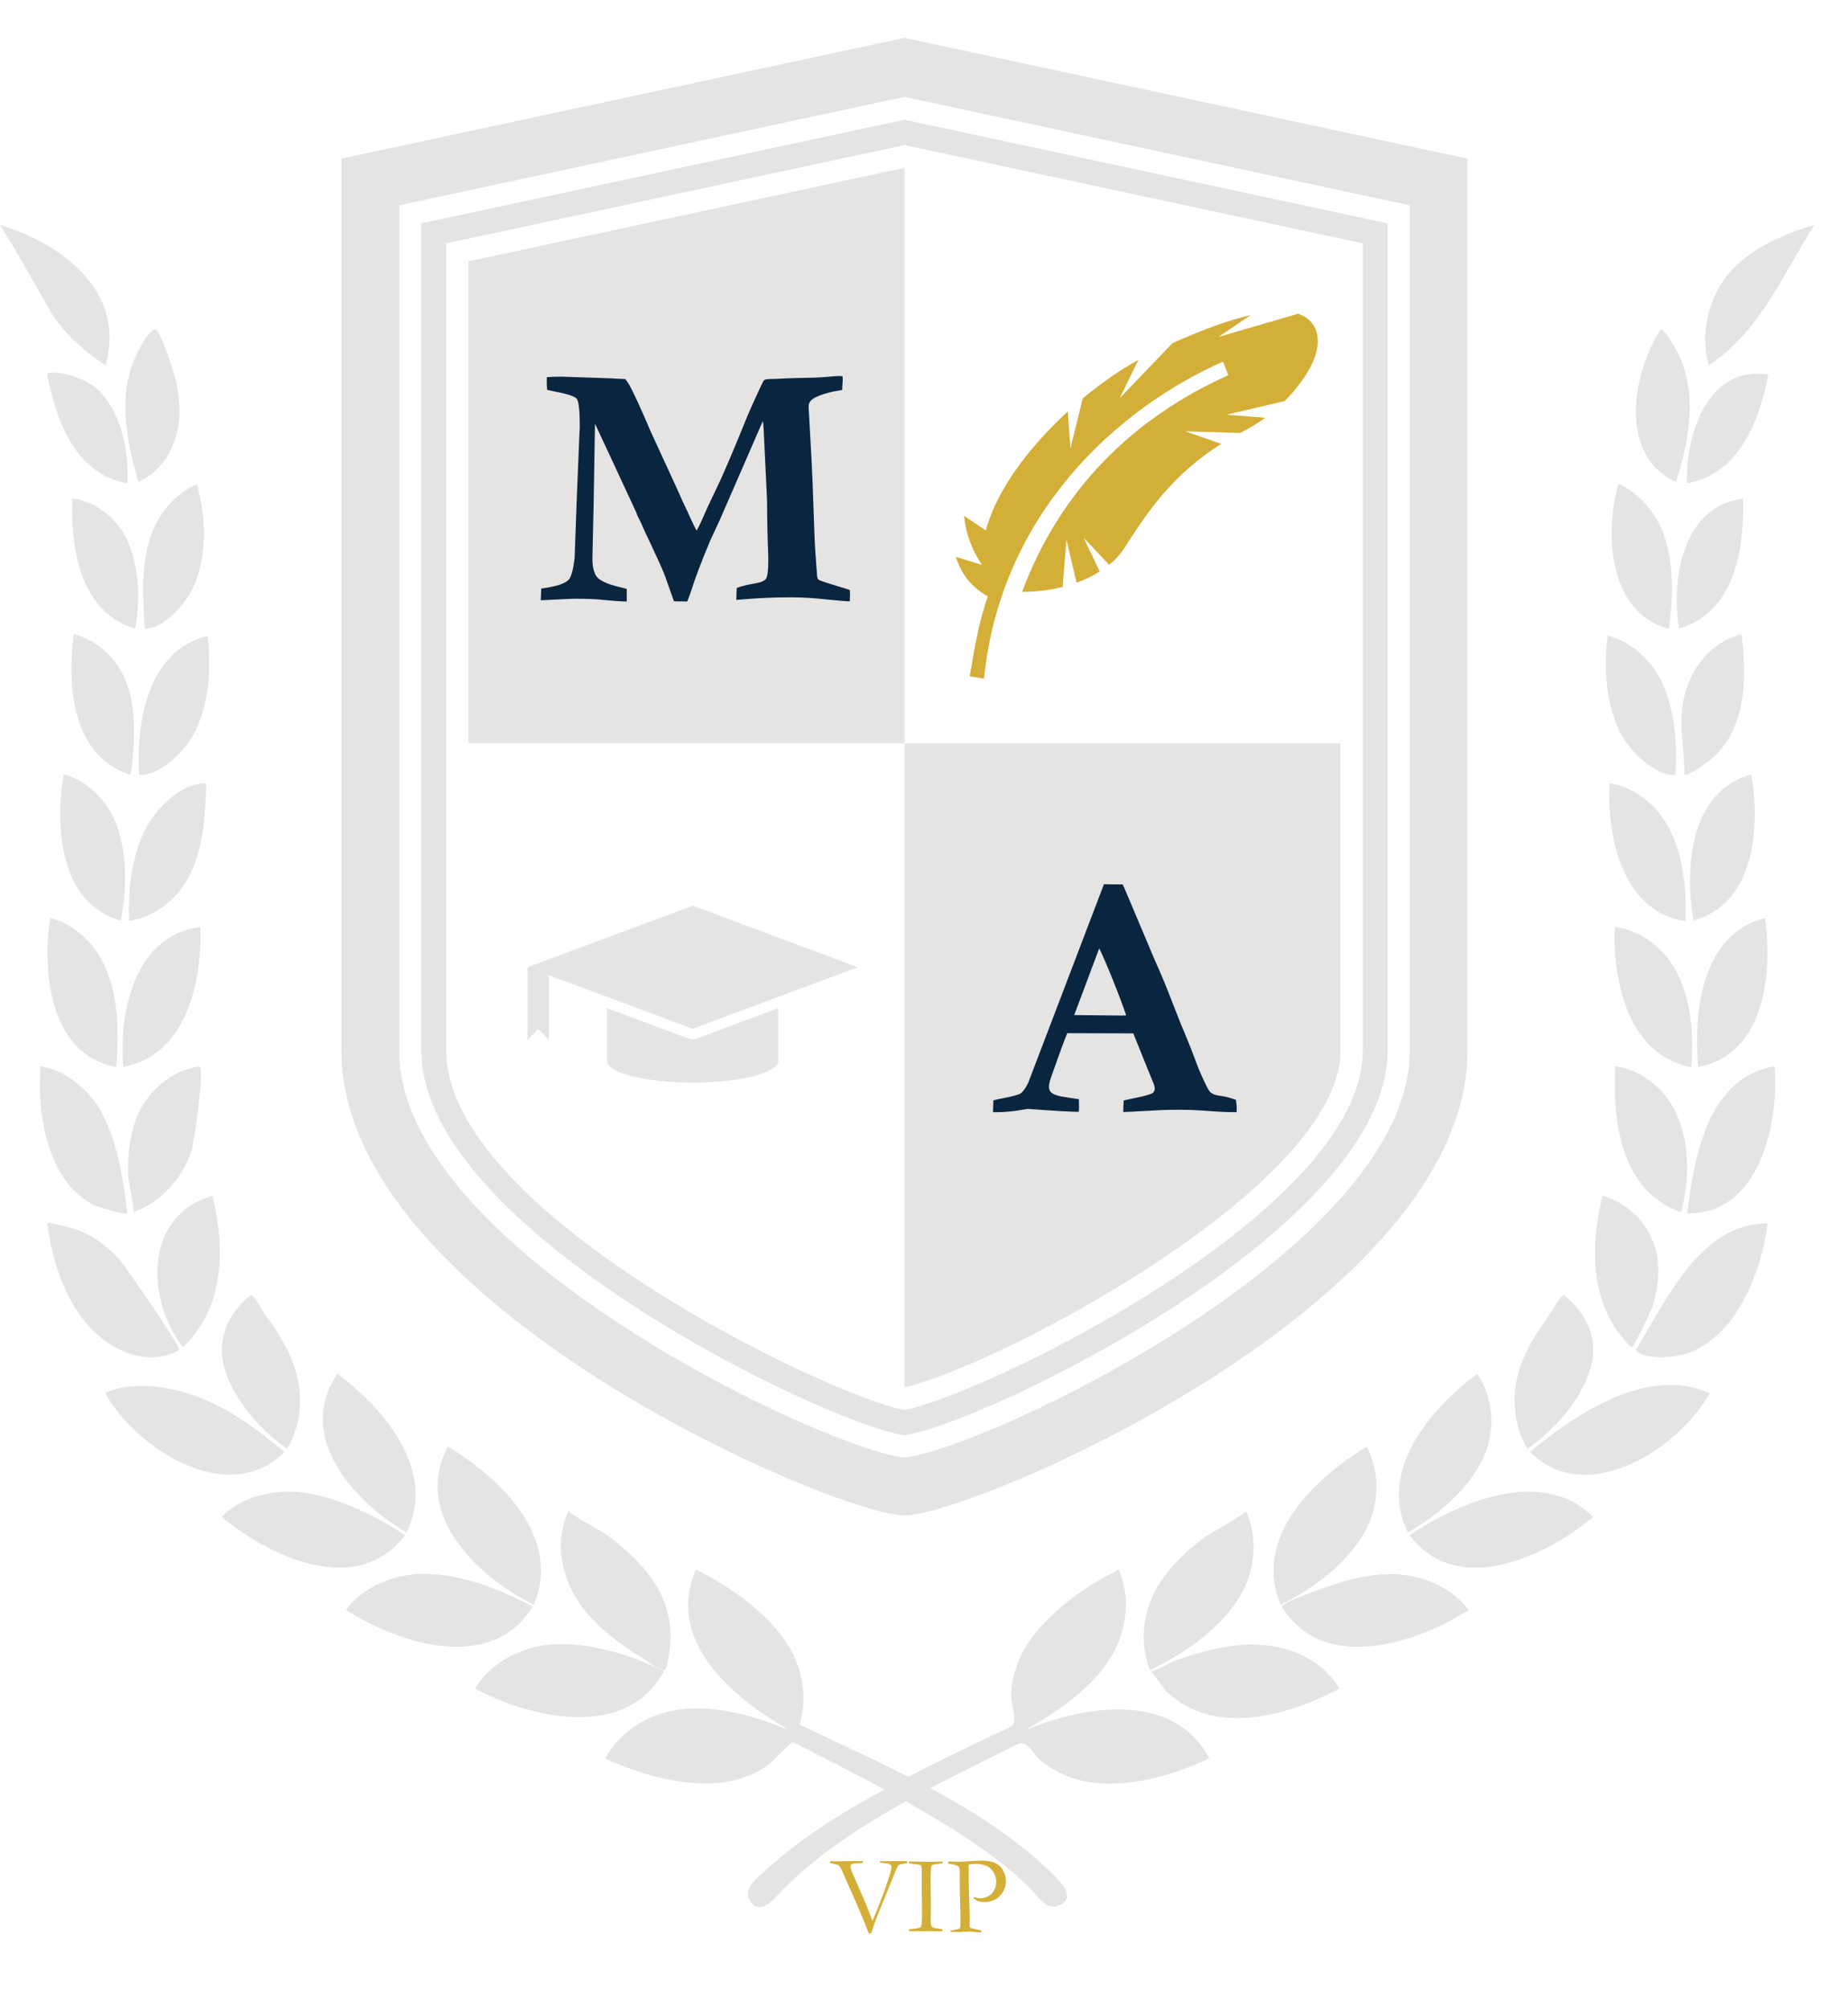 <svg xmlns="http://www.w3.org/2000/svg" width="46" height="50" viewBox="0 0 46 50" fill="none"><path d="M36.529 3.948V26.145C36.529 32.467 24.194 37.71 22.514 37.71C20.835 37.71 8.498 32.467 8.498 26.145V3.948L22.514 0.942L36.529 3.948ZM35.092 26.145V5.109L22.514 2.411L9.935 5.109V26.145C9.935 31.087 20.538 36.063 22.514 36.272C24.489 36.064 35.092 31.087 35.092 26.145Z" fill="#E5E4E2"></path><path d="M22.514 35.715L22.463 35.708C20.473 35.378 10.489 30.585 10.489 26.146V5.558L22.514 2.98L22.579 2.994L34.54 5.558V26.146C34.54 30.587 24.555 35.378 22.565 35.708L22.514 35.715ZM11.107 6.056V26.145C11.107 30.154 20.555 34.711 22.514 35.088C24.472 34.711 33.922 30.154 33.922 26.145V6.056L22.514 3.61L11.107 6.056Z" fill="#E5E4E2"></path><path d="M11.66 18.498H22.514V4.176L11.66 6.504V18.498Z" fill="#E5E4E2"></path><path d="M22.514 18.498V34.522C24.781 34.016 33.367 29.535 33.367 26.145V18.498H22.514Z" fill="#E5E4E2"></path><path d="M32.311 7.808L30.331 8.384L31.132 7.841C30.626 7.956 29.987 8.179 29.184 8.54L27.872 9.908L28.338 8.953C27.888 9.203 27.411 9.531 26.951 9.915L26.646 11.157L26.58 10.238C26.126 10.655 25.699 11.119 25.346 11.607C24.974 12.119 24.684 12.66 24.539 13.199L23.996 12.836C24.044 13.293 24.195 13.691 24.442 14.056L23.792 13.857C23.94 14.311 24.181 14.605 24.589 14.842C24.36 15.486 24.253 16.158 24.138 16.828L24.494 16.888C24.906 12.78 27.814 10.161 30.443 9L30.576 9.336C28.226 10.389 26.398 12.166 25.442 14.727C25.792 14.729 26.134 14.686 26.451 14.605L26.545 13.429L26.798 14.501C27.009 14.423 27.202 14.331 27.374 14.223L26.974 13.382L27.608 14.055C27.762 13.931 27.89 13.792 27.986 13.639C28.573 12.722 29.188 11.81 30.397 11.047L29.514 10.734L30.868 10.775C31.088 10.663 31.32 10.526 31.496 10.396L30.536 10.319L31.978 9.979C32.09 9.867 32.195 9.749 32.289 9.632C32.623 9.208 32.849 8.767 32.795 8.365C32.77 8.165 32.651 7.976 32.456 7.87C32.407 7.845 32.355 7.823 32.311 7.808Z" fill="#D4AF37"></path><path d="M17.242 25.863C17.225 25.863 17.208 25.863 17.191 25.863L15.11 25.088V26.401C15.11 26.698 16.063 26.939 17.242 26.939C18.421 26.939 19.373 26.698 19.373 26.401V25.088L17.292 25.863C17.275 25.863 17.258 25.863 17.242 25.863Z" fill="#E5E4E2"></path><path d="M17.242 22.538L13.132 24.069H13.131V25.882L13.396 25.601L13.662 25.882V24.267L15.112 24.806L17.242 25.601L19.375 24.806L21.354 24.069L17.242 22.538Z" fill="#E5E4E2"></path><path d="M24.718 27.676L24.726 27.383C24.781 27.366 24.877 27.345 25.014 27.319C25.235 27.276 25.368 27.237 25.414 27.203C25.463 27.168 25.522 27.085 25.591 26.953L26.459 24.678L27.479 22.003C27.573 22.006 27.663 22.008 27.749 22.008H27.943L27.982 22.085L28.73 23.857C28.899 24.233 29.051 24.598 29.186 24.954C29.32 25.306 29.437 25.594 29.534 25.818C29.591 25.953 29.67 26.155 29.771 26.424C29.822 26.57 29.901 26.754 30.007 26.975C30.064 27.095 30.108 27.165 30.136 27.186C30.188 27.229 30.271 27.257 30.386 27.271C30.503 27.286 30.629 27.319 30.764 27.37C30.778 27.465 30.785 27.535 30.785 27.581C30.785 27.601 30.784 27.633 30.781 27.676C30.569 27.676 30.335 27.666 30.08 27.646C29.825 27.626 29.596 27.616 29.392 27.616C29.166 27.616 29.002 27.618 28.902 27.624L28.171 27.663L27.96 27.672C27.96 27.571 27.964 27.475 27.973 27.383L28.45 27.28C28.594 27.243 28.677 27.214 28.7 27.194C28.729 27.165 28.743 27.133 28.743 27.095C28.743 27.058 28.736 27.019 28.721 26.979L28.549 26.558L28.21 25.715L26.567 25.71C26.507 25.848 26.382 26.185 26.193 26.721C26.138 26.873 26.111 26.976 26.111 27.031C26.111 27.105 26.131 27.158 26.171 27.19C26.237 27.244 26.363 27.283 26.55 27.306C26.575 27.312 26.677 27.327 26.855 27.353C26.858 27.456 26.859 27.528 26.859 27.568C26.859 27.6 26.856 27.633 26.851 27.667C26.673 27.667 26.248 27.643 25.578 27.594L25.401 27.624C25.189 27.659 24.987 27.676 24.795 27.676H24.718ZM26.739 25.259C27.41 25.267 27.805 25.272 27.926 25.272L28.033 25.267C27.947 25.012 27.835 24.716 27.698 24.377C27.56 24.036 27.448 23.777 27.362 23.599L26.739 25.259Z" fill="#0A2540"></path><path d="M13.46 14.938L13.473 14.645C13.831 14.599 14.059 14.526 14.156 14.426C14.22 14.357 14.268 14.178 14.303 13.888L14.359 12.357L14.423 10.8C14.429 10.706 14.432 10.649 14.432 10.629C14.432 10.224 14.407 9.991 14.359 9.928C14.313 9.864 14.129 9.803 13.808 9.743C13.728 9.725 13.665 9.711 13.619 9.7C13.613 9.628 13.61 9.568 13.61 9.519V9.386C13.716 9.377 13.841 9.373 13.985 9.373L15.245 9.416C15.273 9.419 15.313 9.421 15.365 9.424L15.563 9.433C15.611 9.49 15.66 9.566 15.709 9.661C15.815 9.87 15.956 10.177 16.13 10.581L16.178 10.697L16.849 12.155C16.863 12.19 16.886 12.24 16.917 12.306C16.96 12.409 17.005 12.508 17.051 12.602C17.097 12.694 17.144 12.796 17.193 12.908C17.244 13.02 17.293 13.118 17.339 13.204C17.379 13.136 17.418 13.06 17.455 12.976C17.57 12.713 17.681 12.47 17.79 12.25C17.98 11.86 18.236 11.264 18.56 10.461C18.612 10.332 18.696 10.138 18.814 9.88C18.934 9.619 19 9.482 19.012 9.467C19.038 9.444 19.089 9.433 19.167 9.433C19.195 9.433 19.24 9.432 19.3 9.429C19.449 9.42 19.628 9.413 19.837 9.407C20.139 9.404 20.379 9.396 20.56 9.381C20.743 9.364 20.847 9.356 20.869 9.356C20.898 9.356 20.933 9.358 20.973 9.364C20.976 9.404 20.977 9.436 20.977 9.459L20.968 9.588C20.968 9.614 20.967 9.652 20.964 9.704C20.695 9.744 20.475 9.804 20.306 9.884C20.189 9.942 20.13 10.014 20.13 10.1V10.164L20.203 11.48C20.212 11.6 20.235 12.198 20.272 13.273C20.28 13.514 20.299 13.819 20.328 14.189C20.333 14.235 20.336 14.271 20.336 14.297C20.339 14.366 20.354 14.41 20.379 14.43C20.408 14.45 20.666 14.533 21.153 14.68C21.156 14.725 21.158 14.76 21.158 14.783C21.158 14.843 21.156 14.903 21.153 14.963C21.076 14.963 20.881 14.948 20.569 14.916C20.256 14.882 19.964 14.864 19.691 14.864C19.276 14.864 18.871 14.882 18.479 14.916C18.427 14.922 18.377 14.926 18.328 14.929L18.337 14.632C18.454 14.586 18.61 14.548 18.805 14.516C18.943 14.493 19.03 14.454 19.068 14.4C19.105 14.345 19.124 14.194 19.124 13.944C19.124 13.85 19.122 13.766 19.119 13.695C19.105 13.394 19.096 12.975 19.093 12.439L19.02 10.921C19.012 10.706 19.002 10.557 18.99 10.474L17.919 12.934C17.894 12.991 17.855 13.074 17.803 13.183C17.737 13.323 17.693 13.419 17.67 13.471C17.449 14.002 17.296 14.407 17.21 14.688C17.187 14.76 17.152 14.853 17.107 14.968L16.776 14.963L16.543 14.305C16.474 14.133 16.357 13.873 16.191 13.523C16.093 13.319 16.017 13.154 15.963 13.028C15.937 12.976 15.918 12.938 15.907 12.912L15.855 12.805C15.852 12.787 15.848 12.773 15.842 12.761L15.201 11.381L14.81 10.543L14.776 12.577L14.746 13.897C14.746 14.115 14.786 14.271 14.866 14.366C14.949 14.457 15.126 14.536 15.395 14.602L15.601 14.654V14.968C15.435 14.965 15.256 14.953 15.064 14.933C14.875 14.91 14.622 14.899 14.307 14.899C14.241 14.899 13.959 14.912 13.46 14.938Z" fill="#0A2540"></path><path d="M20.655 46.338L20.665 46.315C20.738 46.315 20.811 46.316 20.885 46.318H20.93C20.943 46.318 20.958 46.317 20.974 46.316C21.033 46.314 21.14 46.312 21.294 46.312C21.324 46.312 21.354 46.313 21.383 46.314C21.412 46.314 21.44 46.314 21.467 46.315C21.473 46.318 21.477 46.322 21.48 46.327L21.477 46.349C21.471 46.358 21.458 46.362 21.436 46.362H21.425C21.4 46.361 21.358 46.364 21.3 46.369C21.242 46.374 21.204 46.383 21.186 46.396C21.174 46.406 21.169 46.419 21.169 46.436C21.169 46.471 21.183 46.524 21.213 46.595L21.42 47.074L21.492 47.233C21.561 47.401 21.63 47.573 21.698 47.749C21.705 47.768 21.712 47.785 21.718 47.801L21.809 47.578C21.857 47.466 21.904 47.346 21.952 47.219L22.046 46.964C22.048 46.959 22.053 46.941 22.061 46.91C22.149 46.67 22.192 46.518 22.192 46.455C22.192 46.441 22.186 46.428 22.174 46.414C22.162 46.4 22.142 46.388 22.115 46.379C22.104 46.375 22.069 46.37 22.009 46.362L21.909 46.35C21.901 46.341 21.896 46.334 21.896 46.327L21.901 46.316L22.34 46.312H22.486C22.535 46.312 22.568 46.315 22.586 46.322L22.588 46.333C22.588 46.34 22.585 46.349 22.579 46.361C22.558 46.368 22.538 46.373 22.52 46.375C22.444 46.384 22.397 46.395 22.379 46.407C22.36 46.419 22.341 46.445 22.322 46.485L21.964 47.367C21.853 47.633 21.774 47.838 21.727 47.984L21.687 48.102C21.675 48.109 21.666 48.113 21.657 48.113C21.648 48.113 21.637 48.112 21.625 48.11C21.517 47.831 21.429 47.616 21.361 47.464L20.946 46.521C20.916 46.465 20.893 46.432 20.878 46.421C20.863 46.409 20.811 46.393 20.722 46.372C20.69 46.365 20.672 46.36 20.669 46.358C20.662 46.354 20.658 46.347 20.655 46.338ZM22.622 48.017C22.642 48.008 22.662 48.003 22.683 48.002C22.821 47.992 22.901 47.976 22.92 47.953C22.94 47.928 22.95 47.812 22.95 47.604L22.949 47.461V47.312L22.944 47.147L22.946 47.051L22.945 46.945V46.82L22.942 46.764L22.945 46.694C22.946 46.678 22.946 46.658 22.946 46.637C22.946 46.58 22.944 46.52 22.938 46.456C22.934 46.444 22.93 46.431 22.923 46.419C22.89 46.402 22.835 46.391 22.76 46.386C22.686 46.379 22.644 46.372 22.634 46.365C22.627 46.36 22.622 46.346 22.622 46.323H22.736L23.096 46.331C23.188 46.331 23.311 46.328 23.465 46.323C23.465 46.337 23.464 46.351 23.462 46.364C23.444 46.368 23.414 46.373 23.371 46.379C23.285 46.389 23.233 46.398 23.214 46.407C23.202 46.412 23.193 46.419 23.188 46.43C23.179 46.447 23.174 46.477 23.172 46.521L23.165 46.697L23.17 47.301V47.54C23.169 47.615 23.168 47.666 23.168 47.693C23.168 47.795 23.17 47.859 23.174 47.888C23.18 47.916 23.188 47.936 23.2 47.949C23.213 47.96 23.233 47.97 23.261 47.977C23.303 47.987 23.335 47.992 23.359 47.993C23.41 47.995 23.442 48.002 23.456 48.015C23.458 48.027 23.46 48.037 23.46 48.045V48.056C23.377 48.059 23.317 48.06 23.278 48.06C23.255 48.06 23.215 48.059 23.157 48.056L22.969 48.059L22.65 48.057H22.624L22.622 48.017ZM23.609 46.326C23.625 46.323 23.636 46.322 23.64 46.322C23.671 46.322 23.722 46.324 23.792 46.327C23.829 46.328 23.855 46.328 23.868 46.328C23.888 46.328 23.93 46.327 23.995 46.323L24.226 46.309C24.286 46.304 24.357 46.301 24.437 46.301C24.579 46.301 24.693 46.322 24.777 46.362C24.861 46.402 24.926 46.465 24.971 46.551C25.017 46.637 25.04 46.723 25.04 46.808C25.04 46.95 24.991 47.073 24.891 47.176C24.791 47.279 24.657 47.331 24.489 47.331C24.442 47.331 24.402 47.326 24.371 47.317C24.339 47.307 24.303 47.289 24.262 47.261C24.245 47.25 24.235 47.237 24.231 47.225C24.235 47.218 24.239 47.214 24.246 47.211C24.259 47.211 24.272 47.214 24.285 47.219C24.316 47.23 24.355 47.236 24.402 47.236C24.474 47.236 24.541 47.218 24.604 47.183C24.669 47.147 24.717 47.097 24.75 47.032C24.782 46.967 24.799 46.898 24.799 46.825C24.799 46.755 24.781 46.687 24.747 46.62C24.713 46.553 24.667 46.5 24.611 46.46C24.579 46.438 24.531 46.419 24.465 46.403C24.399 46.388 24.349 46.38 24.312 46.38C24.2 46.38 24.134 46.388 24.113 46.404L24.111 46.424L24.117 46.577L24.116 46.604C24.114 46.629 24.113 46.666 24.113 46.717C24.113 46.902 24.116 47.017 24.121 47.062V47.138L24.139 47.758C24.139 47.768 24.137 47.784 24.134 47.809C24.133 47.833 24.132 47.855 24.132 47.873C24.132 47.916 24.135 47.949 24.143 47.972C24.164 47.978 24.228 47.993 24.333 48.017C24.382 48.028 24.408 48.035 24.413 48.037C24.42 48.04 24.427 48.045 24.432 48.055C24.428 48.068 24.423 48.077 24.417 48.08C24.412 48.085 24.4 48.087 24.383 48.087C24.372 48.087 24.347 48.085 24.307 48.08C24.229 48.072 24.168 48.068 24.124 48.068L23.885 48.078L23.742 48.074C23.733 48.074 23.707 48.075 23.663 48.076L23.662 48.041L23.838 48.007C23.867 47.999 23.885 47.991 23.891 47.983C23.901 47.97 23.905 47.945 23.905 47.908C23.905 47.9 23.905 47.882 23.906 47.855C23.907 47.836 23.908 47.81 23.908 47.776C23.908 47.669 23.903 47.442 23.894 47.093C23.89 46.93 23.889 46.764 23.889 46.596V46.573C23.889 46.508 23.879 46.467 23.859 46.449C23.825 46.419 23.742 46.395 23.608 46.376C23.603 46.366 23.601 46.358 23.601 46.352C23.601 46.344 23.604 46.336 23.609 46.326Z" fill="#D4AF37"></path><path d="M1.284 7.788C0.851 7.059 0.457 6.314 0 5.599C1.548 6.065 3.147 7.257 2.628 9.092C2.128 8.759 1.592 8.311 1.284 7.788C1.403 7.989 1.165 7.587 1.284 7.788Z" fill="#E5E4E2"></path><path d="M2.633 9.917C3.072 10.518 3.203 11.302 3.172 12.031C1.863 11.798 1.395 10.446 1.17 9.305C1.262 9.213 1.676 9.321 1.778 9.349C2.111 9.438 2.434 9.633 2.633 9.917C2.775 10.114 2.494 9.72 2.633 9.917Z" fill="#E5E4E2"></path><path d="M3.447 11.988C3.243 11.337 3.096 10.602 3.126 9.919C3.141 9.565 3.223 9.202 3.373 8.879C3.433 8.749 3.701 8.196 3.864 8.196C3.969 8.196 4.243 9.02 4.275 9.112C4.404 9.497 4.484 9.934 4.465 10.341C4.435 11.021 4.095 11.699 3.449 11.988H3.447Z" fill="#E5E4E2"></path><path d="M3.144 13.391C3.469 14.068 3.495 14.916 3.368 15.645C1.986 15.234 1.757 13.64 1.8 12.402C2.378 12.476 2.883 12.881 3.144 13.391C3.362 13.847 2.678 12.481 3.144 13.391Z" fill="#E5E4E2"></path><path d="M3.622 15.641C3.575 15.641 3.563 14.676 3.563 14.599C3.572 14.091 3.631 13.573 3.847 13.108C4.058 12.655 4.438 12.247 4.901 12.05C5.136 12.869 5.172 13.939 4.762 14.707C4.577 15.055 4.078 15.642 3.62 15.642L3.622 15.641Z" fill="#E5E4E2"></path><path d="M3.126 16.937C3.314 17.401 3.351 17.92 3.333 18.416C3.331 18.468 3.285 19.276 3.237 19.276C1.788 18.816 1.661 17.048 1.839 15.78C2.423 15.927 2.906 16.384 3.127 16.937C3.525 17.912 2.934 16.45 3.127 16.937H3.126Z" fill="#E5E4E2"></path><path d="M3.464 19.286C3.382 17.988 3.671 16.181 5.169 15.825C5.264 16.64 5.207 17.609 4.784 18.334C4.544 18.742 3.99 19.287 3.464 19.287V19.286Z" fill="#E5E4E2"></path><path d="M2.889 20.495C3.178 21.242 3.149 22.132 3.011 22.911C1.477 22.481 1.363 20.567 1.588 19.267C2.185 19.432 2.668 19.927 2.889 20.495C3.279 21.503 2.497 19.488 2.889 20.495Z" fill="#E5E4E2"></path><path d="M3.214 22.918C3.183 22.2 3.265 21.424 3.557 20.761C3.801 20.206 4.442 19.493 5.121 19.493C5.161 19.493 5.074 20.506 5.063 20.582C4.995 21.072 4.867 21.574 4.597 21.994C4.292 22.467 3.778 22.835 3.214 22.918Z" fill="#E5E4E2"></path><path d="M2.624 24.072C2.948 24.828 2.97 25.747 2.893 26.555C1.231 26.239 1.048 24.193 1.248 22.839C1.867 23.002 2.376 23.495 2.624 24.074C2.845 24.587 2.186 23.051 2.624 24.074V24.072Z" fill="#E5E4E2"></path><path d="M3.069 26.551C2.951 25.194 3.355 23.258 4.988 23.07C5.031 24.428 4.645 26.254 3.069 26.551Z" fill="#E5E4E2"></path><path d="M2.532 27.687C2.939 28.455 3.066 29.343 3.168 30.194C3.168 30.259 2.395 30.018 2.321 29.98C1.948 29.785 1.65 29.463 1.454 29.094C1.048 28.331 0.949 27.381 1.011 26.529C1.658 26.642 2.222 27.123 2.532 27.687C2.665 27.939 2.254 27.181 2.532 27.687Z" fill="#E5E4E2"></path><path d="M3.316 30.165C3.356 30.125 3.198 29.382 3.195 29.294C3.168 28.833 3.215 28.349 3.365 27.911C3.606 27.209 4.221 26.642 4.966 26.534C5.111 26.534 4.822 28.465 4.77 28.626C4.546 29.315 4.01 29.922 3.316 30.165Z" fill="#E5E4E2"></path><path d="M2.97 31.341C3.115 31.506 4.532 33.543 4.455 33.6C3.647 34.034 2.743 33.601 2.189 32.976C1.588 32.296 1.287 31.325 1.181 30.44C1.181 30.386 1.942 30.602 1.999 30.628C2.367 30.789 2.706 31.041 2.971 31.341C3.37 31.794 2.774 31.115 2.971 31.341H2.97Z" fill="#E5E4E2"></path><path d="M4.555 33.526C3.631 32.344 3.577 30.238 5.289 29.759C5.606 31.063 5.595 32.532 4.555 33.526Z" fill="#E5E4E2"></path><path d="M4.748 34.7C5.614 34.977 6.394 35.553 7.081 36.132C5.686 37.528 3.384 36.058 2.616 34.661C3.254 34.373 4.105 34.485 4.748 34.699C5.332 34.885 4.601 34.649 4.748 34.699V34.7Z" fill="#E5E4E2"></path><path d="M7.143 36.052C6.536 35.619 5.978 35.006 5.681 34.317C5.338 33.521 5.573 32.752 6.249 32.223C6.332 32.223 6.525 32.609 6.585 32.697C6.847 33.045 7.088 33.414 7.256 33.818C7.551 34.524 7.557 35.388 7.143 36.052Z" fill="#E5E4E2"></path><path d="M7.494 37.135C8.407 37.248 9.32 37.701 10.081 38.201C8.899 39.774 6.7 38.736 5.513 37.744C6.021 37.239 6.8 37.059 7.494 37.135C8.112 37.211 6.871 37.067 7.494 37.135Z" fill="#E5E4E2"></path><path d="M10.119 38.136C8.807 37.37 7.335 35.74 8.401 34.185C9.569 35.062 10.878 36.596 10.119 38.136Z" fill="#E5E4E2"></path><path d="M10.518 39.164C11.467 39.159 12.432 39.541 13.262 39.977C12.227 41.653 9.937 40.904 8.61 40.062C9.047 39.476 9.804 39.173 10.518 39.166C11.153 39.162 9.88 39.173 10.518 39.166V39.164Z" fill="#E5E4E2"></path><path d="M13.284 39.932C11.892 39.241 10.247 37.684 11.151 35.998C12.449 36.78 14.002 38.265 13.284 39.932Z" fill="#E5E4E2"></path><path d="M13.678 40.928C14.642 40.845 15.668 41.171 16.53 41.584C15.592 43.313 13.228 42.767 11.823 42.018C12.21 41.38 12.948 40.995 13.678 40.928C14.968 40.817 13.03 40.987 13.678 40.928Z" fill="#E5E4E2"></path><path d="M16.541 41.56C16.386 41.56 16.11 41.332 15.985 41.256C15.558 40.998 15.149 40.701 14.796 40.346C14.079 39.623 13.71 38.563 14.155 37.593C14.155 37.668 15.002 38.121 15.085 38.181C15.523 38.503 15.943 38.872 16.25 39.322C16.559 39.773 16.718 40.307 16.688 40.854C16.684 40.907 16.621 41.559 16.539 41.559L16.541 41.56Z" fill="#E5E4E2"></path><path d="M16.892 42.543C17.792 42.424 18.749 42.687 19.577 43.028C19.577 43.021 19.58 43.014 19.586 43.01C18.224 42.248 16.55 40.808 17.323 39.059C18.157 39.476 19.018 40.065 19.552 40.843C19.866 41.299 20.03 41.843 19.994 42.398C19.983 42.574 19.953 42.752 19.903 42.922C19.999 42.957 20.09 43.005 20.183 43.05C22.293 44.051 24.637 45.05 26.305 46.734C26.479 46.91 26.75 47.258 26.366 47.415C26.026 47.554 25.829 47.168 25.619 46.967C24.707 46.089 23.598 45.417 22.502 44.801C21.593 44.289 20.663 43.821 19.733 43.35C19.701 43.334 19.219 43.849 19.132 43.911C18.681 44.238 18.135 44.382 17.582 44.38C16.725 44.377 15.841 44.118 15.067 43.758C15.424 43.086 16.151 42.642 16.893 42.545C17.896 42.413 15.58 42.718 16.893 42.545L16.892 42.543Z" fill="#E5E4E2"></path><path d="M42.827 7.094C43.321 6.275 44.295 5.858 45.165 5.596C44.36 6.853 43.824 8.233 42.536 9.091C42.346 8.414 42.467 7.692 42.827 7.094C42.971 6.858 42.685 7.332 42.827 7.094Z" fill="#E5E4E2"></path><path d="M42.044 9.775C42.121 10.495 41.935 11.309 41.718 11.994C40.262 11.323 40.642 9.29 41.331 8.198C41.45 8.198 41.682 8.635 41.728 8.717C41.914 9.046 41.999 9.403 42.044 9.774C42.071 10.029 42.013 9.519 42.044 9.774V9.775Z" fill="#E5E4E2"></path><path d="M41.993 12.023C41.951 10.838 42.502 9.08 44.017 9.319C43.799 10.457 43.291 11.807 41.993 12.023Z" fill="#E5E4E2"></path><path d="M41.427 13.354C41.679 14.069 41.643 14.905 41.543 15.647C40.043 15.257 39.925 13.27 40.288 12.043C40.832 12.283 41.248 12.796 41.429 13.352C41.602 13.842 41.112 12.374 41.429 13.352L41.427 13.354Z" fill="#E5E4E2"></path><path d="M41.796 15.639C41.592 14.415 41.878 12.591 43.388 12.411C43.423 13.647 43.184 15.242 41.796 15.639Z" fill="#E5E4E2"></path><path d="M41.359 16.96C41.694 17.663 41.753 18.521 41.7 19.29C41.177 19.29 40.622 18.734 40.387 18.328C39.968 17.601 39.916 16.633 40.018 15.817C40.607 15.963 41.098 16.424 41.359 16.96C41.812 17.912 41.127 16.484 41.359 16.96Z" fill="#E5E4E2"></path><path d="M41.928 19.272C41.928 18.641 41.779 18.063 41.906 17.422C42.057 16.662 42.566 15.974 43.348 15.786C43.456 16.599 43.474 17.561 43.073 18.303C42.907 18.607 42.666 18.865 42.377 19.054C42.32 19.091 42.007 19.31 41.928 19.272Z" fill="#E5E4E2"></path><path d="M41.512 20.548C41.9 21.248 41.988 22.135 41.951 22.924C40.375 22.68 39.998 20.818 40.063 19.488C40.675 19.584 41.217 20.015 41.512 20.55C42.036 21.497 40.99 19.602 41.512 20.55V20.548Z" fill="#E5E4E2"></path><path d="M42.153 22.906C41.929 21.602 42.054 19.687 43.596 19.272C43.816 20.571 43.691 22.487 42.153 22.906Z" fill="#E5E4E2"></path><path d="M41.693 24.114C42.093 24.831 42.17 25.75 42.096 26.556C40.523 26.251 40.143 24.423 40.193 23.065C40.823 23.141 41.387 23.57 41.693 24.114C41.963 24.596 41.151 23.148 41.693 24.114Z" fill="#E5E4E2"></path><path d="M42.272 26.551C42.15 25.194 42.349 23.246 43.933 22.843C44.128 24.198 43.936 26.243 42.272 26.551Z" fill="#E5E4E2"></path><path d="M41.697 27.653C42.068 28.388 42.059 29.388 41.847 30.168C40.344 29.635 40.131 27.911 40.212 26.531C40.854 26.628 41.418 27.075 41.697 27.653C41.826 27.906 41.452 27.146 41.697 27.653Z" fill="#E5E4E2"></path><path d="M41.999 30.191C42.167 28.811 42.498 26.817 44.17 26.534C44.289 27.934 43.805 30.227 41.999 30.191Z" fill="#E5E4E2"></path><path d="M41.209 31.078C41.337 31.54 41.277 32.044 41.14 32.495C41.117 32.571 40.662 33.567 40.608 33.527C39.574 32.531 39.567 31.06 39.89 29.757C40.525 29.936 41.033 30.445 41.209 31.078C41.361 31.625 41.132 30.805 41.209 31.078Z" fill="#E5E4E2"></path><path d="M40.713 33.598C41.469 32.389 42.303 30.437 43.997 30.446C43.889 31.316 43.59 32.166 43.07 32.877C42.731 33.285 42.319 33.628 41.787 33.734C41.509 33.791 40.939 33.824 40.713 33.598Z" fill="#E5E4E2"></path><path d="M39.619 33.932C39.415 34.787 38.723 35.556 38.022 36.054C37.641 35.437 37.614 34.63 37.859 33.963C38.012 33.546 38.249 33.163 38.51 32.806C38.579 32.71 38.843 32.228 38.927 32.228C39.457 32.645 39.774 33.258 39.619 33.934C39.652 33.793 39.483 34.504 39.619 33.934V33.932Z" fill="#E5E4E2"></path><path d="M38.086 36.131C39.204 35.193 41.028 33.969 42.557 34.671C41.782 36.066 39.48 37.532 38.086 36.131Z" fill="#E5E4E2"></path><path d="M36.963 36.177C36.617 37.021 35.813 37.688 35.044 38.136C34.29 36.594 35.599 35.062 36.77 34.189C37.161 34.763 37.233 35.539 36.963 36.177C37.2 35.621 36.733 36.738 36.963 36.177Z" fill="#E5E4E2"></path><path d="M35.086 38.2C36.333 37.379 38.386 36.483 39.655 37.75C38.468 38.741 36.263 39.776 35.086 38.2Z" fill="#E5E4E2"></path><path d="M34.001 38.064C33.568 38.887 32.699 39.527 31.881 39.933C31.167 38.263 32.72 36.784 34.018 36.001C34.356 36.635 34.336 37.435 34.001 38.064C34.295 37.514 33.711 38.617 34.001 38.064Z" fill="#E5E4E2"></path><path d="M31.904 39.977C31.904 39.883 32.726 39.601 32.803 39.57C33.301 39.38 33.822 39.226 34.353 39.179C35.164 39.11 36.056 39.393 36.557 40.066C35.228 40.908 32.938 41.653 31.904 39.977Z" fill="#E5E4E2"></path><path d="M30.871 39.712C30.379 40.541 29.477 41.15 28.624 41.559C28.347 40.874 28.456 40.059 28.839 39.437C29.128 38.969 29.545 38.588 29.979 38.257C30.081 38.18 31.011 37.678 31.011 37.593C31.319 38.265 31.246 39.084 30.871 39.712C31.2 39.161 30.214 40.82 30.871 39.712Z" fill="#E5E4E2"></path><path d="M28.636 41.582C28.8 41.582 29.078 41.391 29.233 41.333C29.713 41.156 30.214 41.015 30.724 40.95C31.71 40.827 32.799 41.12 33.343 42.019C32.425 42.509 31.229 42.909 30.184 42.692C29.749 42.6 29.342 42.389 29.023 42.078C28.979 42.035 28.669 41.582 28.636 41.582Z" fill="#E5E4E2"></path><path d="M27.654 41.234C27.175 42.012 26.365 42.571 25.581 43.01C25.588 43.014 25.591 43.021 25.591 43.028C27.039 42.43 29.217 42.092 30.103 43.756C29.217 44.169 28.142 44.486 27.159 44.353C26.689 44.289 26.243 44.096 25.881 43.787C25.69 43.623 25.564 43.283 25.33 43.402C23.267 44.445 20.94 45.476 19.331 47.185C19.166 47.361 18.888 47.633 18.673 47.309C18.458 46.984 18.907 46.683 19.11 46.496C20.033 45.651 21.136 45.003 22.233 44.414C23.197 43.895 24.188 43.429 25.177 42.959C25.336 42.883 25.166 42.367 25.171 42.171C25.189 41.55 25.461 40.986 25.867 40.524C26.405 39.91 27.119 39.422 27.847 39.059C28.153 39.754 28.046 40.598 27.655 41.234C28.347 40.108 27.125 42.094 27.655 41.234H27.654Z" fill="#E5E4E2"></path></svg>